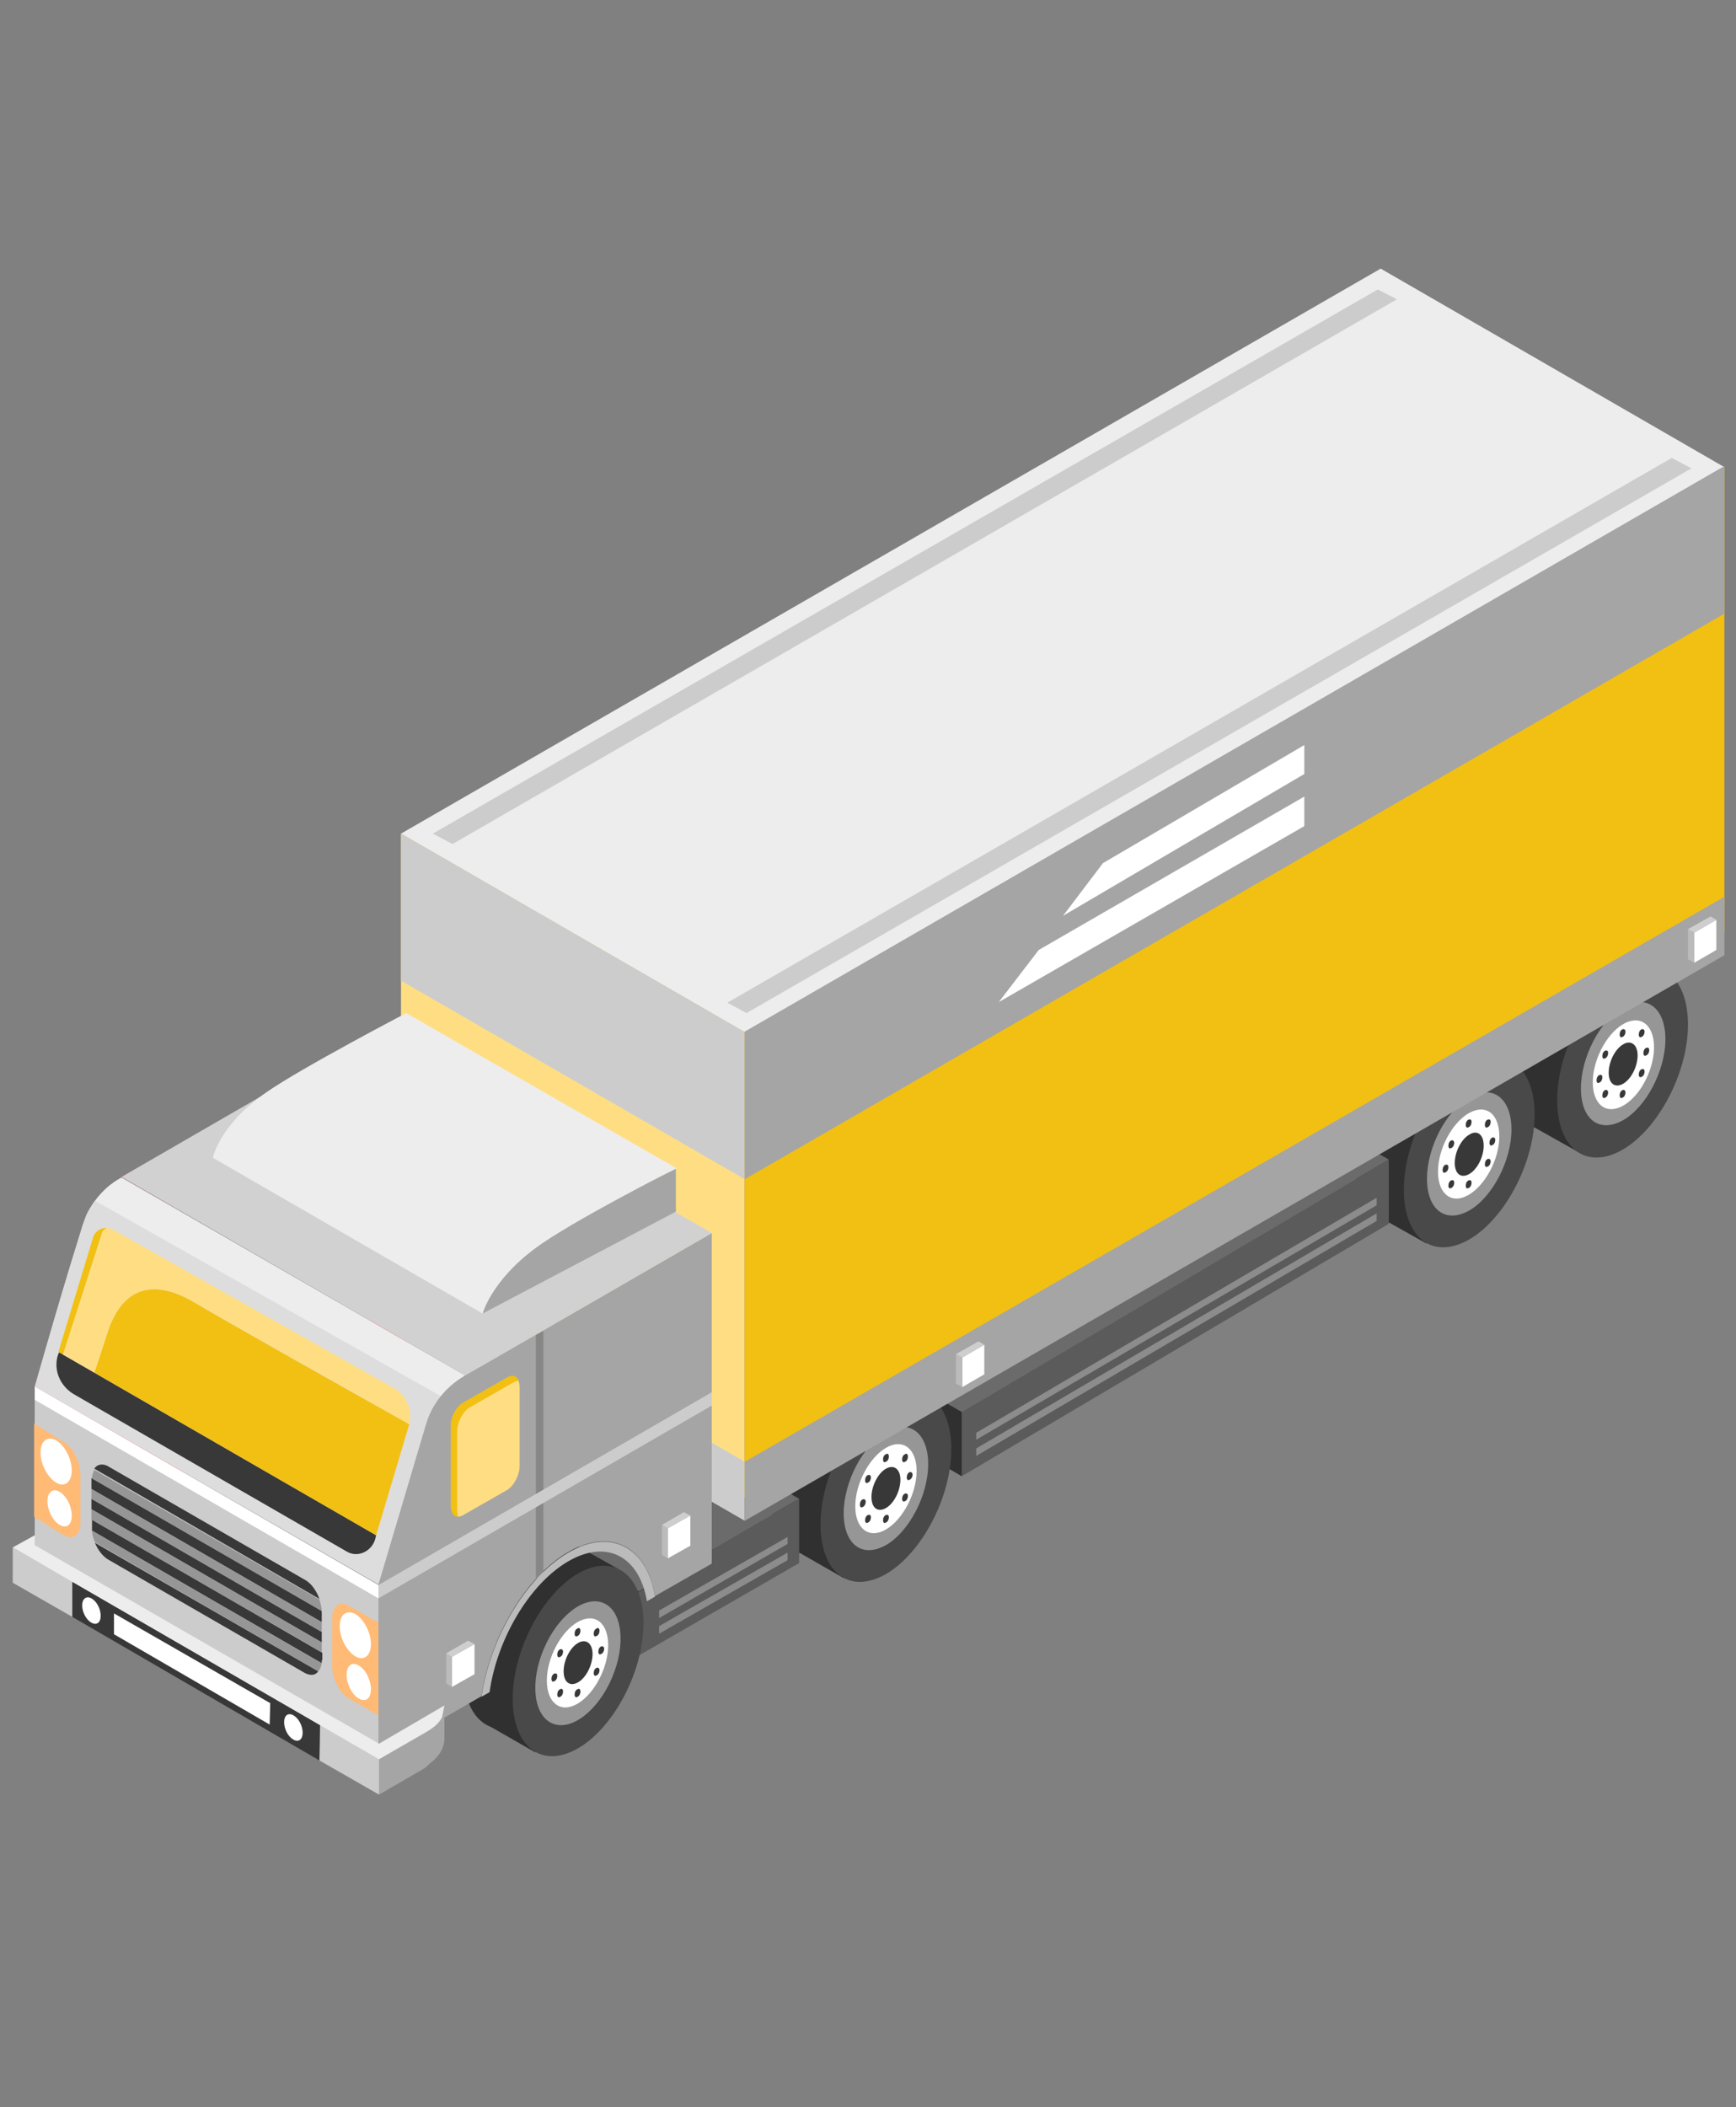<?xml version="1.0" encoding="utf-8"?>
<!-- Generator: Adobe Illustrator 22.1.0, SVG Export Plug-In . SVG Version: 6.00 Build 0)  -->
<svg version="1.1" id="Calque_1" xmlns="http://www.w3.org/2000/svg" xmlns:xlink="http://www.w3.org/1999/xlink" x="0px" y="0px"
	 viewBox="0 0 300 364" style="enable-background:new 0 0 300 364;" xml:space="preserve">
<rect x="0" y="0" width="300" height="364" fill="#808080" stroke="none"/>
<style type="text/css">
	.st0{fill:#EDEDED;}
	.st1{fill:#CCCCCC;}
	.st2{fill:#303030;}
	.st3{fill:#494949;}
	.st4{fill:#969696;}
	.st5{fill:#FFFFFF;}
	.st6{fill:#383838;}
	.st7{fill:#262626;}
	.st8{fill:#FC2E3D;}
	.st9{fill:#DDDDDD;}
	.st10{fill:#6B6B6B;}
	.st11{fill:#5B5B5B;}
	.st12{fill:#8C8C8C;}
	.st13{fill:#FFDE83;}
	.st14{fill:#F2C013;}
	.st15{fill:#A5A5A5;}
	.st16{fill:#878787;}
	.st17{fill:#BBBBBB;}
	.st18{fill:#CECECE;}
	.st19{fill:#FFBA76;}
	.st20{fill:#D1D1D1;}
</style>
<g>
	<polygon class="st0" points="128.7,178.3 298,80.7 238.6,46.4 69.3,144 	"/>
	<polygon class="st1" points="78.2,145.8 241.4,51.7 238.1,50 74.8,144 	"/>
	<polygon class="st1" points="129,175 292.3,80.9 288.9,79.1 125.7,173.2 	"/>
	<polygon class="st2" points="153.8,235 166.2,242.2 166.2,255 153.8,247.8 	"/>
	<g>
		<path class="st2" d="M283.2,172.2c0,8.3-5.1,18-11.3,21.6c-6.3,3.6-11.3-0.2-11.3-8.6c0-8.3,5.1-18,11.3-21.6
			C278.2,160.1,283.2,163.9,283.2,172.2z"/>
		<polygon class="st2" points="273.1,199.2 264.9,194.6 279.5,163.2 287.4,167.6 		"/>
		<path class="st3" d="M291.7,177c0,8.3-5.1,18-11.3,21.6c-6.3,3.6-11.3-0.2-11.3-8.6c0-8.3,5.1-18,11.3-21.6
			C286.7,164.8,291.7,168.6,291.7,177z"/>
		<path class="st4" d="M287.8,179.5c0,5.4-3.3,11.7-7.3,14c-4.1,2.3-7.3-0.1-7.3-5.5c0-5.4,3.3-11.7,7.3-14
			C284.5,171.6,287.8,174.1,287.8,179.5z"/>
		
			<ellipse transform="matrix(0.392 -0.92 0.92 0.392 1.529 369.845)" class="st5" cx="280.4" cy="183.8" rx="8.1" ry="4.6"/>
		<path class="st6" d="M283,182.3c0,1.9-1.1,4.1-2.5,4.9c-1.4,0.8-2.5,0-2.5-1.9c0-1.9,1.1-4.1,2.5-4.9
			C281.8,179.6,283,180.4,283,182.3z"/>
		<path class="st6" d="M280.9,178.2c0,0.4-0.2,0.8-0.5,0.9c-0.3,0.2-0.5,0-0.5-0.4c0-0.4,0.2-0.8,0.5-0.9
			C280.7,177.7,280.9,177.9,280.9,178.2z"/>
		<path class="st6" d="M284.2,178.2c0,0.4-0.2,0.8-0.5,0.9c-0.3,0.2-0.5,0-0.5-0.4c0-0.4,0.2-0.8,0.5-0.9S284.2,177.9,284.2,178.2z"
			/>
		<path class="st6" d="M277.9,181.9c0,0.4-0.2,0.8-0.5,0.9c-0.3,0.2-0.5,0-0.5-0.4s0.2-0.8,0.5-0.9
			C277.7,181.4,277.9,181.5,277.9,181.9z"/>
		<path class="st6" d="M284.2,185.1c0,0.4-0.2,0.8-0.5,0.9c-0.3,0.2-0.5,0-0.5-0.4c0-0.4,0.2-0.8,0.5-0.9S284.2,184.7,284.2,185.1z"
			/>
		<path class="st6" d="M277.9,188.7c0,0.4-0.2,0.8-0.5,0.9c-0.3,0.2-0.5,0-0.5-0.4c0-0.4,0.2-0.8,0.5-0.9
			C277.7,188.2,277.9,188.4,277.9,188.7z"/>
		<path class="st6" d="M285,181.4c0,0.4-0.2,0.8-0.5,0.9c-0.3,0.2-0.5,0-0.5-0.4c0-0.4,0.2-0.8,0.5-0.9S285,181,285,181.4z"/>
		<path class="st6" d="M276.9,186.1c0,0.4-0.2,0.8-0.5,0.9c-0.3,0.2-0.5,0-0.5-0.4s0.2-0.8,0.5-0.9S276.9,185.7,276.9,186.1z"/>
		<path class="st6" d="M280.9,188.7c0,0.4-0.2,0.8-0.5,0.9c-0.3,0.2-0.5,0-0.5-0.4c0-0.4,0.2-0.8,0.5-0.9
			C280.7,188.2,280.9,188.4,280.9,188.7z"/>
	</g>
	<g>
		<path class="st2" d="M256.7,187.8c0,8.3-5.1,18-11.3,21.6c-6.3,3.6-11.3-0.2-11.3-8.6c0-8.3,5.1-18,11.3-21.6
			C251.6,175.6,256.7,179.4,256.7,187.8z"/>
		<polygon class="st2" points="246.5,214.8 238.3,210.2 252.9,178.8 260.8,183.1 		"/>
		<path class="st3" d="M265.2,192.5c0,8.3-5.1,18-11.3,21.6c-6.3,3.6-11.3-0.2-11.3-8.6c0-8.3,5.1-18,11.3-21.6
			C260.1,180.4,265.2,184.2,265.2,192.5z"/>
		<path class="st4" d="M261.2,195.1c0,5.4-3.3,11.7-7.3,14c-4.1,2.3-7.3-0.1-7.3-5.5c0-5.4,3.3-11.7,7.3-14
			C257.9,187.2,261.2,189.7,261.2,195.1z"/>
		<path class="st5" d="M259.1,196.3c0,3.9-2.4,8.4-5.3,10.1c-2.9,1.7-5.3-0.1-5.3-4s2.4-8.4,5.3-10.1
			C256.8,190.6,259.1,192.4,259.1,196.3z"/>
		<path class="st6" d="M256.4,197.9c0,1.9-1.1,4.1-2.5,4.9c-1.4,0.8-2.5,0-2.5-1.9c0-1.9,1.1-4.1,2.5-4.9
			C255.3,195.1,256.4,196,256.4,197.9z"/>
		<path class="st6" d="M254.3,193.8c0,0.4-0.2,0.8-0.5,0.9c-0.3,0.2-0.5,0-0.5-0.4c0-0.4,0.2-0.8,0.5-0.9
			C254.1,193.3,254.3,193.4,254.3,193.8z"/>
		<path class="st6" d="M257.6,193.8c0,0.4-0.2,0.8-0.5,0.9c-0.3,0.2-0.5,0-0.5-0.4c0-0.4,0.2-0.8,0.5-0.9
			C257.4,193.3,257.6,193.4,257.6,193.8z"/>
		<path class="st6" d="M251.3,197.4c0,0.4-0.2,0.8-0.5,0.9c-0.3,0.2-0.5,0-0.5-0.4s0.2-0.8,0.5-0.9
			C251.1,196.9,251.3,197.1,251.3,197.4z"/>
		<path class="st6" d="M257.6,200.6c0,0.4-0.2,0.8-0.5,0.9c-0.3,0.2-0.5,0-0.5-0.4c0-0.4,0.2-0.8,0.5-0.9
			C257.4,200.1,257.6,200.3,257.6,200.6z"/>
		<path class="st6" d="M251.3,204.3c0,0.4-0.2,0.8-0.5,0.9c-0.3,0.2-0.5,0-0.5-0.4c0-0.4,0.2-0.8,0.5-0.9
			C251.1,203.8,251.3,203.9,251.3,204.3z"/>
		<path class="st6" d="M258.4,196.9c0,0.4-0.2,0.8-0.5,0.9c-0.3,0.2-0.5,0-0.5-0.4s0.2-0.8,0.5-0.9S258.4,196.6,258.4,196.9z"/>
		<path class="st6" d="M250.3,201.6c0,0.4-0.2,0.8-0.5,0.9c-0.3,0.2-0.5,0-0.5-0.4c0-0.4,0.2-0.8,0.5-0.9
			C250.1,201.1,250.3,201.3,250.3,201.6z"/>
		<path class="st6" d="M254.3,204.3c0,0.4-0.2,0.8-0.5,0.9c-0.3,0.2-0.5,0-0.5-0.4c0-0.4,0.2-0.8,0.5-0.9
			C254.1,203.8,254.3,203.9,254.3,204.3z"/>
	</g>
	<g>
		<path class="st2" d="M155.9,245.6c0,8.3-5.1,18-11.3,21.6c-6.3,3.6-11.3-0.2-11.3-8.6c0-8.3,5.1-18,11.3-21.6
			C150.8,233.4,155.9,237.2,155.9,245.6z"/>
		<polygon class="st2" points="145.8,272.6 137.6,267.9 152.2,236.5 160,240.9 		"/>
		<path class="st3" d="M164.4,250.3c0,8.3-5.1,18-11.3,21.6c-6.3,3.6-11.3-0.2-11.3-8.6c0-8.3,5.1-18,11.3-21.6
			C159.3,238.1,164.4,242,164.4,250.3z"/>
		<path class="st4" d="M160.4,252.9c0,5.4-3.3,11.7-7.3,14c-4.1,2.3-7.3-0.1-7.3-5.5c0-5.4,3.3-11.7,7.3-14
			C157.1,245,160.4,247.5,160.4,252.9z"/>
		<path class="st5" d="M158.4,254.1c0,3.9-2.4,8.4-5.3,10.1c-2.9,1.7-5.3-0.1-5.3-4s2.4-8.4,5.3-10.1
			C156,248.4,158.4,250.2,158.4,254.1z"/>
		<path class="st6" d="M155.6,255.6c0,1.9-1.1,4.1-2.5,4.9c-1.4,0.8-2.5,0-2.5-1.9c0-1.9,1.1-4.1,2.5-4.9
			C154.5,252.9,155.6,253.8,155.6,255.6z"/>
		<path class="st6" d="M153.6,251.6c0,0.4-0.2,0.8-0.5,0.9c-0.3,0.2-0.5,0-0.5-0.4s0.2-0.8,0.5-0.9
			C153.4,251,153.6,251.2,153.6,251.6z"/>
		<path class="st6" d="M156.9,251.6c0,0.4-0.2,0.8-0.5,0.9c-0.3,0.2-0.5,0-0.5-0.4s0.2-0.8,0.5-0.9
			C156.7,251,156.9,251.2,156.9,251.6z"/>
		<path class="st6" d="M150.5,255.2c0,0.4-0.2,0.8-0.5,0.9c-0.3,0.2-0.5,0-0.5-0.4s0.2-0.8,0.5-0.9
			C150.3,254.7,150.5,254.9,150.5,255.2z"/>
		<path class="st6" d="M156.9,258.4c0,0.4-0.2,0.8-0.5,0.9c-0.3,0.2-0.5,0-0.5-0.4c0-0.4,0.2-0.8,0.5-0.9
			C156.7,257.9,156.9,258.1,156.9,258.4z"/>
		<path class="st6" d="M150.5,262.1c0,0.4-0.2,0.8-0.5,0.9c-0.3,0.2-0.5,0-0.5-0.4c0-0.4,0.2-0.8,0.5-0.9
			C150.3,261.6,150.5,261.7,150.5,262.1z"/>
		<path class="st6" d="M157.7,254.7c0,0.4-0.2,0.8-0.5,0.9c-0.3,0.2-0.5,0-0.5-0.4c0-0.4,0.2-0.8,0.5-0.9
			C157.4,254.2,157.7,254.4,157.7,254.7z"/>
		<path class="st6" d="M149.6,259.4c0,0.4-0.2,0.8-0.5,0.9c-0.3,0.2-0.5,0-0.5-0.4s0.2-0.8,0.5-0.9
			C149.3,258.9,149.6,259,149.6,259.4z"/>
		<path class="st6" d="M153.6,262.1c0,0.4-0.2,0.8-0.5,0.9c-0.3,0.2-0.5,0-0.5-0.4c0-0.4,0.2-0.8,0.5-0.9
			C153.4,261.6,153.6,261.7,153.6,262.1z"/>
	</g>
	<path class="st7" d="M111.8,276.6l-8.7-5.2l-5.8-4.7c0,0,4.7-1.7,5.1-2C102.8,264.4,114.1,268.4,111.8,276.6z"/>
	<g>
		<polygon class="st8" points="64.1,178.9 64.1,236 70.6,231.8 21,203.3 		"/>
		<polygon class="st8" points="53.8,241.5 6,269.1 6,239.5 12.1,218.8 		"/>
		<path class="st0" d="M14.2,211.9c1.1-3.6,3.4-6.6,6.6-8.4l0.2-0.1l49.5,28.5l15.3,8.8l-1.9,17.2l-30.1-16.3l-41.7-22.6L14.2,211.9
			z"/>
	</g>
	<path class="st9" d="M16.4,207.4l60.9,34.4l-11.9,31.9L6,239.5c0,0,6.1-21.5,8.8-29.3C15,209.4,16.4,207.4,16.4,207.4z"/>
	<g>
		<polygon class="st10" points="87.8,261.9 115.5,245.8 138.1,258.9 110.4,274.9 		"/>
		<polygon class="st11" points="138.1,258.9 110,275.2 110,286.2 138.1,270 		"/>
		<polygon class="st12" points="136.1,268.2 113.9,280.9 113.9,282.2 136.1,269.5 		"/>
		<polygon class="st12" points="136.1,265.5 113.9,278.2 113.9,279.5 136.1,266.7 		"/>
	</g>
	<g>
		<polygon class="st10" points="143.6,230.9 217.3,187.3 240,200.3 166.2,243.9 		"/>
		<polygon class="st11" points="240,200.3 166.2,243.9 166.2,255 240,211.4 		"/>
		<polygon class="st12" points="237.9,209.6 168.7,250.2 168.7,251.5 237.9,210.9 		"/>
		<polygon class="st12" points="237.9,206.9 168.7,247.5 168.7,248.7 237.9,208.2 		"/>
	</g>
	<g>
		<polygon class="st13" points="69.3,144 69.3,224.4 128.7,258.7 128.7,178.3 		"/>
		<polygon class="st1" points="69.3,144 69.3,169.4 128.7,203.7 128.7,178.3 		"/>
		<polygon class="st1" points="69.3,218.2 69.3,228.4 128.7,262.7 128.7,252.5 		"/>
		<polygon class="st14" points="298,80.7 298,161 128.7,258.7 128.7,178.3 		"/>
		<polygon class="st15" points="298,80.5 298,106 128.7,203.7 128.7,178.2 		"/>
		<polygon class="st5" points="225.4,137.6 179.5,164.1 172.6,173.1 225.4,142.7 		"/>
		<polygon class="st5" points="225.4,128.7 190.6,149.1 183.7,158.2 225.4,133.7 		"/>
		<polygon class="st15" points="298,154.9 298,165 128.7,262.7 128.7,252.5 		"/>
	</g>
	<g>
		<path class="st2" d="M102.7,275.7c0,8.3-5.1,18-11.3,21.6c-6.3,3.6-11.3-0.2-11.3-8.6c0-8.3,5.1-18,11.3-21.6
			C97.6,263.5,102.7,267.3,102.7,275.7z"/>
		<polygon class="st2" points="92.5,302.7 84.3,298 99,266.6 106.8,271 		"/>
		<path class="st3" d="M111.2,280.4c0,8.3-5.1,18-11.3,21.6c-6.3,3.6-11.3-0.2-11.3-8.6c0-8.3,5.1-18,11.3-21.6
			S111.2,272.1,111.2,280.4z"/>
		
			<ellipse transform="matrix(0.392 -0.92 0.92 0.392 -203.51 266.631)" class="st4" cx="99.9" cy="287.2" rx="11.3" ry="6.4"/>
		<path class="st5" d="M105.1,284.2c0,3.9-2.4,8.4-5.3,10.1c-2.9,1.7-5.3-0.1-5.3-4c0-3.9,2.4-8.4,5.3-10.1
			C102.8,278.5,105.1,280.3,105.1,284.2z"/>
		<path class="st6" d="M102.4,285.7c0,1.9-1.1,4.1-2.5,4.9c-1.4,0.8-2.5,0-2.5-1.9s1.1-4.1,2.5-4.9
			C101.3,283,102.4,283.9,102.4,285.7z"/>
		<path class="st6" d="M100.3,281.7c0,0.4-0.2,0.8-0.5,0.9c-0.3,0.2-0.5,0-0.5-0.4c0-0.4,0.2-0.8,0.5-0.9
			C100.1,281.1,100.3,281.3,100.3,281.7z"/>
		<path class="st6" d="M103.6,281.7c0,0.4-0.2,0.8-0.5,0.9c-0.3,0.2-0.5,0-0.5-0.4c0-0.4,0.2-0.8,0.5-0.9
			C103.4,281.1,103.6,281.3,103.6,281.7z"/>
		<path class="st6" d="M97.3,285.3c0,0.4-0.2,0.8-0.5,0.9c-0.3,0.2-0.5,0-0.5-0.4c0-0.4,0.2-0.8,0.5-0.9
			C97.1,284.8,97.3,285,97.3,285.3z"/>
		<path class="st6" d="M103.6,288.5c0,0.4-0.2,0.8-0.5,0.9c-0.3,0.2-0.5,0-0.5-0.4c0-0.4,0.2-0.8,0.5-0.9
			C103.4,288,103.6,288.2,103.6,288.5z"/>
		<path class="st6" d="M97.3,292.2c0,0.4-0.2,0.8-0.5,0.9c-0.3,0.2-0.5,0-0.5-0.4c0-0.4,0.2-0.8,0.5-0.9
			C97.1,291.6,97.3,291.8,97.3,292.2z"/>
		<path class="st6" d="M104.4,284.8c0,0.4-0.2,0.8-0.5,0.9c-0.3,0.2-0.5,0-0.5-0.4c0-0.4,0.2-0.8,0.5-0.9
			C104.2,284.3,104.4,284.5,104.4,284.8z"/>
		<path class="st6" d="M96.3,289.5c0,0.4-0.2,0.8-0.5,0.9c-0.3,0.2-0.5,0-0.5-0.4c0-0.4,0.2-0.8,0.5-0.9
			C96.1,289,96.3,289.1,96.3,289.5z"/>
		<path class="st6" d="M100.3,292.2c0,0.4-0.2,0.8-0.5,0.9c-0.3,0.2-0.5,0-0.5-0.4c0-0.4,0.2-0.8,0.5-0.9
			C100.1,291.6,100.3,291.8,100.3,292.2z"/>
	</g>
	<g>
		<path class="st15" d="M123,213l-42.8,24.7c-3.2,1.9-5.6,4.9-6.6,8.4l-8.2,27.6v29.6l17.8-10.3c1.5-10.1,7.6-20.6,15-24.9
			c7.4-4.3,13.6-0.9,15,7.6l9.8-5.6V213z"/>
		<polygon class="st16" points="92.6,272.7 92.6,230.6 93.9,229.9 93.9,272.7 		"/>
		<g>
			<path class="st17" d="M98.2,269.7c-6.7,3.9-12.3,13.4-13.6,22.6l-1.4,0.8c1.5-10.1,7.6-20.6,15-24.9c7.4-4.3,13.6-0.9,15,7.6
				l-1.4,0.8C110.5,268.9,104.9,265.8,98.2,269.7z"/>
		</g>
	</g>
	<polygon class="st1" points="6,239.5 65.4,273.8 65.4,303.4 6,269.1 	"/>
	<g>
		<polygon class="st5" points="292.8,166.3 296.6,164.1 296.6,158.9 292.8,161.1 		"/>
		<polygon class="st17" points="291.7,160.5 292.8,161.1 292.8,166.3 291.7,165.7 		"/>
		<polygon class="st18" points="291.7,160.5 295.6,158.3 296.6,158.9 292.8,161.1 		"/>
	</g>
	<g>
		<polygon class="st5" points="166.3,239.6 170.1,237.4 170.1,232.3 166.3,234.5 		"/>
		<polygon class="st17" points="165.2,233.9 166.3,234.5 166.3,239.6 165.2,239 		"/>
		<polygon class="st18" points="165.2,233.9 169.1,231.7 170.1,232.3 166.3,234.5 		"/>
	</g>
	<polygon class="st5" points="6,239.5 65.4,273.8 65.4,276.1 6,241.8 	"/>
	<polygon class="st1" points="123,240.5 65.4,273.8 65.4,276.1 123,242.8 	"/>
	<g>
		<path class="st6" d="M55.6,278.5v1.7l-39.8-23v-1.7c0-0.1,0-0.1,0-0.2l39.7,22.9C55.6,278.3,55.6,278.4,55.6,278.5z"/>
		<path class="st6" d="M55.6,286.8c0,0.2,0,0.3,0,0.5l-39.7-22.9c0-0.2,0-0.4,0-0.5v-1.4l39.8,23V286.8z"/>
		<path class="st6" d="M18.7,253.3l34,19.6c1.1,0.6,2,1.9,2.5,3.3l-38.9-22.5C16.7,253,17.7,252.7,18.7,253.3z"/>
		<polygon class="st6" points="55.6,283.7 15.8,260.7 15.8,258.9 55.6,281.9 		"/>
		<path class="st6" d="M52.7,289l-34-19.6c-1-0.6-1.8-1.7-2.3-2.9L55,288.7C54.5,289.4,53.7,289.5,52.7,289z"/>
		<path class="st4" d="M55.2,276.3c0.2,0.7,0.4,1.3,0.4,2l-39.7-22.9c0-0.6,0.2-1.1,0.4-1.5L55.2,276.3z"/>
		<polygon class="st4" points="55.6,281.9 15.8,258.9 15.8,257.2 55.6,280.2 		"/>
		<polygon class="st4" points="55.6,285.4 15.8,262.5 15.8,260.7 55.6,283.7 		"/>
		<path class="st4" d="M55,288.7l-38.6-22.3c-0.3-0.7-0.5-1.4-0.5-2l39.7,22.9C55.5,287.9,55.3,288.4,55,288.7z"/>
	</g>
	<path class="st19" d="M5.9,245.9l5.1,3.2c1.6,0.9,2.9,3.5,2.9,5.6v8.3c0,2.1-1.3,3.1-2.9,2.2L5.9,262V245.9z"/>
	<path class="st19" d="M60.3,277.4l5.1,2.9v16l-5.1-2.9c-1.6-0.9-2.9-3.4-2.9-5.5v-8.3C57.4,277.4,58.7,276.4,60.3,277.4z"/>
	<path class="st5" d="M58.7,280.9c0,2,1.2,4.3,2.7,5.2c1.5,0.9,2.7-0.1,2.7-2.1c0-2-1.2-4.3-2.7-5.2C59.9,278,58.7,278.9,58.7,280.9
		z"/>
	<path class="st5" d="M59.9,289.3c0,1.6,0.9,3.4,2.1,4.1c1.2,0.7,2.1,0,2.1-1.6s-0.9-3.4-2.1-4.1C60.8,287,59.9,287.7,59.9,289.3z"
		/>
	<path class="st5" d="M7,250.9c0,2,1.2,4.3,2.7,5.2c1.5,0.9,2.7-0.1,2.7-2.1c0-2-1.2-4.3-2.7-5.2C8.2,248,7,248.9,7,250.9z"/>
	<path class="st5" d="M8.2,259.3c0,1.6,0.9,3.4,2.1,4.1c1.2,0.7,2.1,0,2.1-1.6s-0.9-3.4-2.1-4.1C9.2,257,8.2,257.7,8.2,259.3z"/>
	<g>
		<path class="st14" d="M17.6,213.1L10.9,234l-0.8-0.5l6-19.8c0.3-1,1.3-1.6,2.3-1.6C18.1,212.3,17.7,212.7,17.6,213.1z"/>
		<path class="st6" d="M59.9,268l-47.2-27.2c-2.3-1.4-3.5-4.1-2.7-6.7l0.2-0.5L65,265.2l-0.2,0.8C64.1,268.1,61.7,269.1,59.9,268z"
			/>
		<path class="st14" d="M33.8,225.1c4.3,2.6,24.7,14.1,36.9,20.9c0,0,0,0.1,0,0.1L65,265.2l-48.7-28.1c0.7-2.2,1.5-4.5,2.2-6.7
			C21.4,221.3,27.5,221.3,33.8,225.1z"/>
		<path class="st13" d="M17.6,213.1c0.1-0.5,0.5-0.8,0.9-1c0.3,0,0.7,0.1,1,0.3l48.6,27.4c2.2,1.2,3.2,3.8,2.6,6.2
			c-12.2-6.9-32.5-18.3-36.9-20.9c-6.3-3.8-12.4-3.8-15.3,5.3c-0.7,2.2-1.4,4.4-2.2,6.7l-5.4-3.1L17.6,213.1z"/>
	</g>
	<path class="st15" d="M76.8,294.6c0,0,0,4.3,0,5.7c0,3-3.1,4.7-3.1,4.7l-0.8-6.7L76.8,294.6z"/>
	<g>
		<g>
			<polygon class="st1" points="65.6,303.9 65.5,310 55.2,304.1 55.3,297.9 			"/>
			<polygon class="st1" points="2.2,267.3 12.5,273.2 12.5,279.3 2.2,273.4 			"/>
			<polygon class="st6" points="55.3,297.9 55.2,304.1 12.5,279.3 12.5,273.2 			"/>
			<polygon class="st5" points="19.7,278.7 46.7,294.2 46.6,297.9 19.7,282.3 			"/>
		</g>
		<path class="st15" d="M65.5,303.9v6.1l7.6-4.4c0.9-0.5,2-1.8,2-2.9v-4.4L65.5,303.9z"/>
		<g>
			<path class="st0" d="M76.8,294.6l-11.3,6.6L6,266.9l0-1.7l-3.8,2.1l63.3,36.6l7.8-4.5c1.2-0.7,2.5-1.5,3.1-2.8L76.8,294.6z"/>
		</g>
	</g>
	<path class="st5" d="M49.1,297.5c0,1.2,0.7,2.5,1.6,3s1.6,0,1.6-1.2c0-1.2-0.7-2.5-1.6-3S49.1,296.3,49.1,297.5z"/>
	<path class="st5" d="M14.2,277.3c0,1.2,0.7,2.5,1.6,3c0.9,0.5,1.6,0,1.6-1.2c0-1.2-0.7-2.5-1.6-3C14.9,275.6,14.2,276.2,14.2,277.3
		z"/>
	<polygon class="st20" points="80.4,237.6 123,213 63.6,178.7 21,203.3 	"/>
	<path class="st15" d="M83.4,226.9l33.4-17.6v-7.4c0,0-11,5.4-20.7,9.8C86.5,216.1,83.4,226.9,83.4,226.9z"/>
	<path class="st0" d="M83.4,226.9c0,0,1.5-5.6,9-11.2c6.1-4.6,24.5-13.9,24.5-13.9L70.2,175c0,0-18,9.4-24.2,13.7
		c-8.2,5.7-9.2,11.3-9.2,11.3L83.4,226.9z"/>
	<g>
		<path class="st14" d="M80,242.3l7.7-4.4c0.9-0.5,1.6-0.2,2,0.6c-0.2,0-0.5,0.1-0.7,0.2l-7.7,4.4c-1.2,0.7-2.2,2.6-2.2,4.2v13.6
			c0,0.4,0.1,0.8,0.2,1.1c-0.8,0.1-1.4-0.6-1.4-1.9v-13.6C77.8,244.9,78.8,243,80,242.3z"/>
		<path class="st13" d="M79,247.3c0-1.6,1-3.5,2.2-4.2l7.7-4.4c0.3-0.1,0.5-0.2,0.7-0.2c0.1,0.3,0.2,0.7,0.2,1.1v13.6
			c0,1.6-1,3.5-2.2,4.2l-7.7,4.4c-0.3,0.1-0.5,0.2-0.7,0.2c-0.1-0.3-0.2-0.7-0.2-1.1V247.3z"/>
	</g>
	<g>
		<polygon class="st5" points="78.1,291.4 82,289.2 82,284 78.1,286.2 		"/>
		<polygon class="st17" points="77.1,285.6 78.1,286.2 78.1,291.4 77.1,290.8 		"/>
		<polygon class="st18" points="77.1,285.6 80.9,283.4 82,284 78.1,286.2 		"/>
	</g>
	<g>
		<polygon class="st5" points="115.4,269.2 119.3,267 119.3,261.8 115.4,264 		"/>
		<polygon class="st17" points="114.4,263.4 115.4,264 115.4,269.2 114.4,268.6 		"/>
		<polygon class="st18" points="114.4,263.4 118.2,261.2 119.3,261.8 115.4,264 		"/>
	</g>
</g>
</svg>
